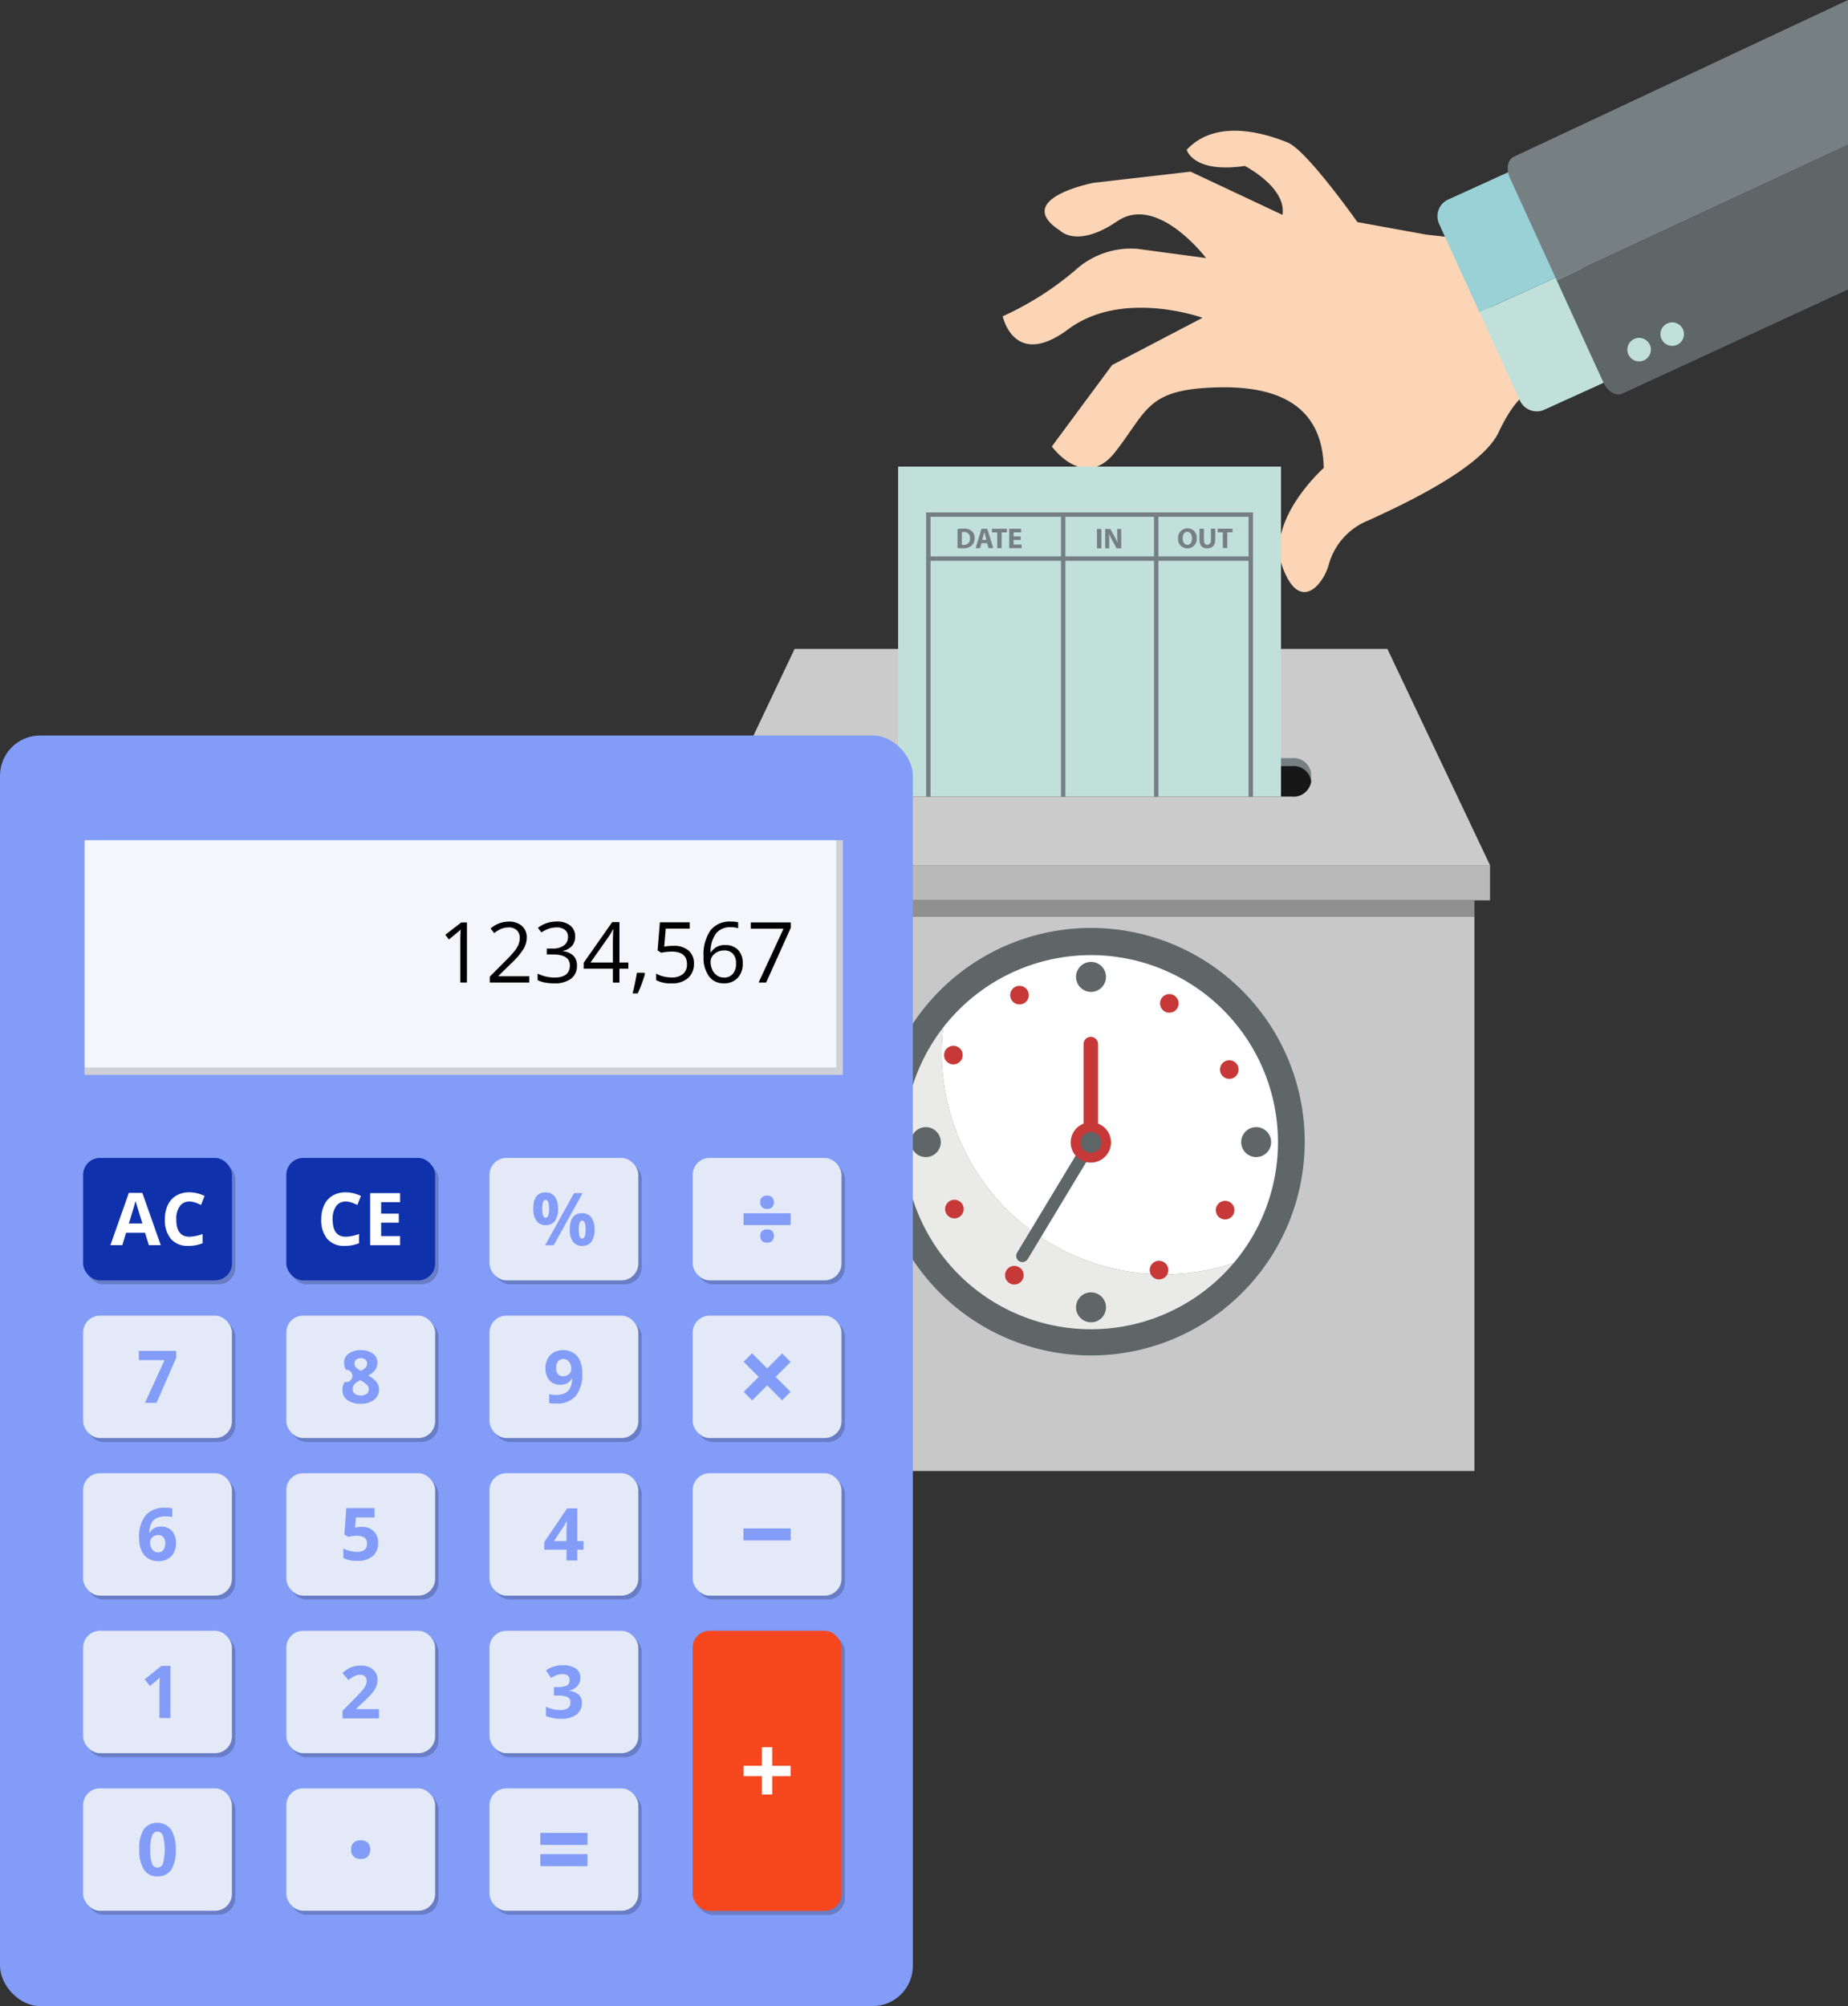 <svg xmlns="http://www.w3.org/2000/svg" width="160.404" height="174.078" viewBox="0 0 160.404 174.078">
  <rect x="0" y="0" width="160.404" height="174.078" fill="#333333" stroke="none"/>
  <g id="other01" transform="translate(-489.377 -7692.366)">
    <g id="timecard" transform="translate(599.61 7756.189)">
      <g id="グループ_161851" data-name="グループ 161851" transform="translate(-50.171 -63.824)">
        <g id="グループ_161835" data-name="グループ 161835" transform="translate(0 56.31)">
          <path id="パス_362189" data-name="パス 362189" d="M60.362,2250.169H8.909L0,2268.94H69.271Z" transform="translate(0 -2250.169)" fill="#cccbcb"/>
          <rect id="長方形_37594" data-name="長方形 37594" width="69.271" height="3.045" transform="translate(0 18.771)" fill="#b9b9ba"/>
          <g id="グループ_161834" data-name="グループ 161834" transform="translate(1.893 21.816)">
            <rect id="長方形_37595" data-name="長方形 37595" width="66.024" height="1.412" fill="#919090"/>
            <rect id="長方形_37596" data-name="長方形 37596" width="66.024" height="48.109" transform="translate(0 1.412)" fill="#c8c8c8"/>
          </g>
        </g>
        <path id="パス_362190" data-name="パス 362190" d="M658.726,2630.92c0,.731-.75.663-1.674.663H622.185c-.925,0-1.674.1-1.674-.631v-.692a1.53,1.53,0,0,1,1.674-1.323h34.867a1.53,1.53,0,0,1,1.674,1.323Z" transform="translate(-604.983 -2563.149)" fill="#768083"/>
        <path id="パス_362191" data-name="パス 362191" d="M658.726,2657.894a1.53,1.53,0,0,1-1.674,1.323H622.185a1.53,1.53,0,0,1-1.674-1.323h0a1.53,1.53,0,0,1,1.674-1.323h34.867a1.53,1.53,0,0,1,1.674,1.323Z" transform="translate(-604.983 -2590.091)" fill="#181717"/>
        <g id="グループ_161843" data-name="グループ 161843" transform="translate(26.969)">
          <g id="グループ_161841" data-name="グループ 161841" transform="translate(0 11.342)">
            <path id="パス_362192" data-name="パス 362192" d="M1106.023,490.791a5.785,5.785,0,0,1,3.418-3.732c2.944-1.343,9.837-4.545,11.292-7.64s2.58-3.432,2.58-3.432l-5.992-13.408-2.863-.316-5.979-1.086s-4.4-6.236-6.039-6.9-6.125-2.232-8.779.627c0,0,.555,2.064,5.046,1.4,0,0,3.645,1.867,3.267,4.244L1094,456.8l-8.443.972s-7.124,1.387-2.878,4.149c0,0,1.464,1.561,4.957-.822s7.708,3.2,7.708,3.2l-5.943-.8a7.163,7.163,0,0,0-5.41,1.85,26.486,26.486,0,0,1-6.3,4s.98,4.631,5.692,1.123,11.652-.991,11.652-.991l-7.849,4.1-5.232,7.067s2.835,3.91,5.511.466,2.744-5.2,7.762-5.544,10.207.648,10.327,6.94c0,0-5.07,4.523-3.576,8.6S1105.572,492.595,1106.023,490.791Z" transform="translate(-1077.688 -453.245)" fill="#fcd5b6"/>
            <g id="グループ_161840" data-name="グループ 161840" transform="translate(37.737 3.164)">
              <g id="グループ_161839" data-name="グループ 161839">
                <g id="グループ_161838" data-name="グループ 161838">
                  <g id="グループ_161837" data-name="グループ 161837">
                    <g id="グループ_161836" data-name="グループ 161836">
                      <path id="パス_362193" data-name="パス 362193" d="M2731.582,927.307l3.505,7.661a1.612,1.612,0,0,0,2.133.794l5.847-2.658a1.6,1.6,0,0,0,.8-2.126l-3.505-7.661-2,.907Z" transform="translate(-2727.931 -914.717)" fill="#c1e0da"/>
                      <path id="パス_362194" data-name="パス 362194" d="M2585.848,584.6l3.5,7.66,6.781-3.083,2-.907-3.505-7.66a1.612,1.612,0,0,0-2.133-.794l-5.847,2.658A1.6,1.6,0,0,0,2585.848,584.6Z" transform="translate(-2585.702 -579.67)" fill="#99d1d7"/>
                    </g>
                  </g>
                </g>
              </g>
            </g>
          </g>
          <g id="グループ_161842" data-name="グループ 161842" transform="translate(43.839)">
            <path id="パス_362195" data-name="パス 362195" d="M2859.049,8.593V0l-29.007,13.6c-.542.246-.691,1.081-.333,1.864l4.055,8.861,25.286-11.76Z" transform="translate(-2829.513)" fill="#768083"/>
            <path id="パス_362196" data-name="パス 362196" d="M2999.336,514.036l4.054,8.861c.358.783,1.088,1.218,1.63.972l19.6-9.042V502.276Z" transform="translate(-2995.086 -489.707)" fill="#5e6667"/>
          </g>
        </g>
        <ellipse id="楕円形_3194" data-name="楕円形 3194" cx="1.023" cy="1.02" rx="1.023" ry="1.02" transform="translate(84.059 27.973)" fill="#c1e0da"/>
        <ellipse id="楕円形_3195" data-name="楕円形 3195" cx="1.023" cy="1.02" rx="1.023" ry="1.02" transform="translate(81.188 29.32)" fill="#c1e0da"/>
        <rect id="長方形_37597" data-name="長方形 37597" width="33.233" height="28.634" transform="translate(17.894 40.49)" fill="#c1e0da"/>
        <g id="グループ_161846" data-name="グループ 161846" transform="translate(16.087 80.523)">
          <path id="パス_362197" data-name="パス 362197" d="M642.838,3236.317a18.549,18.549,0,1,0,18.549-18.549A18.549,18.549,0,0,0,642.838,3236.317Z" transform="translate(-642.838 -3217.768)" fill="#5e6667"/>
          <path id="パス_362198" data-name="パス 362198" d="M738.737,3563.268a19.5,19.5,0,0,0-.121,2.158,19.265,19.265,0,0,0,25.346,18.269,16.233,16.233,0,0,1-25.225-20.427Z" transform="translate(-733.023 -3554.622)" fill="#eaeae9"/>
          <path id="パス_362199" data-name="パス 362199" d="M866.311,3320.177a19.483,19.483,0,0,1,.121-2.158,16.233,16.233,0,1,1,25.225,20.427,19.265,19.265,0,0,1-25.346-18.269Z" transform="translate(-860.719 -3309.372)" fill="#fff"/>
          <g id="グループ_161844" data-name="グループ 161844" transform="translate(17.248 2.948)">
            <path id="パス_362200" data-name="パス 362200" d="M1332.1,3336.854a1.3,1.3,0,1,0,1.3-1.3A1.3,1.3,0,0,0,1332.1,3336.854Z" transform="translate(-1332.098 -3335.553)" fill="#5e6667"/>
            <path id="パス_362201" data-name="パス 362201" d="M1332.1,4482.658a1.3,1.3,0,1,0,1.3-1.3A1.3,1.3,0,0,0,1332.1,4482.658Z" transform="translate(-1332.098 -4452.684)" fill="#5e6667"/>
          </g>
          <g id="グループ_161845" data-name="グループ 161845" transform="translate(2.911 17.284)">
            <path id="パス_362202" data-name="パス 362202" d="M760.479,3911.068a1.3,1.3,0,1,0-1.3-1.3A1.3,1.3,0,0,0,760.479,3911.068Z" transform="translate(-759.179 -3908.467)" fill="#5e6667"/>
            <path id="パス_362203" data-name="パス 362203" d="M1906.291,3911.059a1.3,1.3,0,1,0-1.3-1.3A1.3,1.3,0,0,0,1906.291,3911.059Z" transform="translate(-1876.317 -3908.458)" fill="#5e6667"/>
          </g>
          <path id="パス_362204" data-name="パス 362204" d="M1623.542,3448.012a.807.807,0,1,0,.807-.807A.807.807,0,0,0,1623.542,3448.012Z" transform="translate(-1599 -3441.463)" fill="#c63938"/>
          <path id="パス_362205" data-name="パス 362205" d="M1831.429,3677.415a.807.807,0,1,0,.807-.807A.807.807,0,0,0,1831.429,3677.415Z" transform="translate(-1801.685 -3665.126)" fill="#c63938"/>
          <path id="パス_362206" data-name="パス 362206" d="M877.991,4161.3a.807.807,0,1,0,.807-.807A.807.807,0,0,0,877.991,4161.3Z" transform="translate(-872.106 -4136.904)" fill="#c63938"/>
          <path id="パス_362207" data-name="パス 362207" d="M1085.887,4390.7a.807.807,0,1,0,.807-.807A.807.807,0,0,0,1085.887,4390.7Z" transform="translate(-1074.8 -4360.565)" fill="#c63938"/>
          <path id="パス_362208" data-name="パス 362208" d="M1817.9,4164.082a.807.807,0,1,0,.807.808A.807.807,0,0,0,1817.9,4164.082Z" transform="translate(-1787.711 -4140.401)" fill="#c63938"/>
          <path id="パス_362209" data-name="パス 362209" d="M1588.5,4371.974a.807.807,0,1,0,.807.808A.807.807,0,0,0,1588.5,4371.974Z" transform="translate(-1564.048 -4343.091)" fill="#c63938"/>
          <path id="パス_362210" data-name="パス 362210" d="M1104.617,3418.529a.807.807,0,1,0,.807.807A.807.807,0,0,0,1104.617,3418.529Z" transform="translate(-1092.274 -3413.505)" fill="#c63938"/>
          <path id="パス_362211" data-name="パス 362211" d="M875.208,3626.425a.807.807,0,1,0,.807.807A.807.807,0,0,0,875.208,3626.425Z" transform="translate(-868.605 -3616.199)" fill="#c63938"/>
          <path id="パス_362212" data-name="パス 362212" d="M1124.7,3926.585l5.465-9.058a1.136,1.136,0,0,1-.088-.439v-.078a1.147,1.147,0,0,1,2.293,0v.078a1.144,1.144,0,0,1-1.362,1.126l-5.384,8.922a.538.538,0,0,1-.924-.551Z" transform="translate(-1112.572 -3898.395)" fill="#5e6667"/>
          <path id="パス_362213" data-name="パス 362213" d="M1313.614,3604.554a1.749,1.749,0,1,0,2.374-1.632c0-.01,0-.018,0-.027v-6.873a.628.628,0,0,0-1.256,0v6.873c0,.009,0,.018,0,.027A1.748,1.748,0,0,0,1313.614,3604.554Zm.852,0a.9.9,0,1,1,.9.9A.9.9,0,0,1,1314.466,3604.554Z" transform="translate(-1296.828 -3585.944)" fill="#c63938"/>
        </g>
        <g id="グループ_161847" data-name="グループ 161847" transform="translate(23.047 45.872)">
          <path id="パス_362214" data-name="パス 362214" d="M920.987,1833.094a3.406,3.406,0,0,1,.514-.035,1.081,1.081,0,0,1,.688.179.743.743,0,0,1,.284.633.852.852,0,0,1-.279.681,1.206,1.206,0,0,1-.775.217,3.3,3.3,0,0,1-.431-.025Zm.381,1.371a.7.7,0,0,0,.132.007.521.521,0,0,0,.568-.588.482.482,0,0,0-.528-.533.792.792,0,0,0-.172.015Z" transform="translate(-920.987 -1833.059)" fill="#768083"/>
          <path id="パス_362215" data-name="パス 362215" d="M984.347,1834.806l-.12.431h-.394l.513-1.68h.5l.521,1.68h-.409l-.13-.431Zm.426-.284-.1-.356c-.03-.1-.06-.224-.085-.324h-.005c-.025.1-.05.227-.077.324l-.1.356Z" transform="translate(-982.261 -1833.545)" fill="#768083"/>
          <path id="パス_362216" data-name="パス 362216" d="M1041.155,1833.876h-.451v-.319H1042v.319h-.459v1.361h-.381Z" transform="translate(-1037.708 -1833.545)" fill="#768083"/>
          <path id="パス_362217" data-name="パス 362217" d="M1101.362,1834.527h-.618v.4h.69v.312h-1.072v-1.68h1.037v.312h-.656v.349h.618Z" transform="translate(-1095.873 -1833.545)" fill="#768083"/>
        </g>
        <g id="グループ_161848" data-name="グループ 161848" transform="translate(35.158 45.901)">
          <path id="パス_362218" data-name="パス 362218" d="M1405.3,1834.254v1.68h-.381v-1.68Z" transform="translate(-1404.922 -1834.254)" fill="#768083"/>
          <path id="パス_362219" data-name="パス 362219" d="M1433.307,1835.934v-1.68h.444l.349.616a4.866,4.866,0,0,1,.274.576h.007a6.239,6.239,0,0,1-.032-.7v-.491h.349v1.68h-.4l-.359-.648a6.265,6.265,0,0,1-.292-.593l-.007,0c.01.222.015.459.015.733v.506Z" transform="translate(-1432.597 -1834.254)" fill="#768083"/>
        </g>
        <g id="グループ_161849" data-name="グループ 161849" transform="translate(42.193 45.847)">
          <path id="パス_362220" data-name="パス 362220" d="M1687.664,1832.913a.8.8,0,0,1-.825.885.783.783,0,0,1-.79-.855.813.813,0,0,1,.818-.88A.783.783,0,0,1,1687.664,1832.913Zm-1.214.022c0,.329.155.561.409.561s.4-.244.4-.571c0-.3-.145-.561-.406-.561S1686.45,1832.609,1686.45,1832.935Z" transform="translate(-1686.049 -1832.063)" fill="#768083"/>
          <path id="パス_362221" data-name="パス 362221" d="M1760.829,1833.158v.967c0,.289.11.436.3.436s.309-.14.309-.436v-.967h.379v.942c0,.518-.262.765-.7.765s-.673-.234-.673-.77v-.937Z" transform="translate(-1758.586 -1833.13)" fill="#768083"/>
          <path id="パス_362222" data-name="パス 362222" d="M1823.844,1833.477h-.451v-.319h1.291v.319h-.459v1.361h-.381Z" transform="translate(-1819.956 -1833.13)" fill="#768083"/>
        </g>
        <g id="グループ_161850" data-name="グループ 161850" transform="translate(20.326 44.463)">
          <path id="パス_362223" data-name="パス 362223" d="M840.612,1776.777h-28.37v24.685h.385v-20.484h11.318v20.484h.384v-20.484h7.694v20.484h.384v-20.484h7.82v20.484h.384Zm-16.667,3.816H812.627v-3.432h11.318Zm8.078,0h-7.694v-3.432h7.694Zm.384,0v-3.432h7.82v3.432Z" transform="translate(-812.242 -1776.777)" fill="#768083"/>
        </g>
      </g>
    </g>
    <g id="アートワーク_50" data-name="アートワーク 50" transform="translate(528.993 7811.316)">
      <g id="グループ_154008" data-name="グループ 154008" transform="translate(-39.616 -55.127)">
        <rect id="長方形_35005" data-name="長方形 35005" width="79.233" height="110.254" rx="3.485" fill="#829cf8"/>
        <g id="グループ_153983" data-name="グループ 153983" transform="translate(7.215 36.658)">
          <g id="グループ_153981" data-name="グループ 153981" transform="translate(0.292 0.341)" opacity="0.2">
            <rect id="長方形_35006" data-name="長方形 35006" width="12.916" height="10.622" rx="1.461" transform="translate(0 13.684)"/>
            <rect id="長方形_35007" data-name="長方形 35007" width="12.916" height="10.622" rx="1.461" transform="translate(0 27.357)"/>
            <rect id="長方形_35008" data-name="長方形 35008" width="12.916" height="10.622" rx="1.461" transform="translate(0 41.03)"/>
            <rect id="長方形_35009" data-name="長方形 35009" width="12.916" height="10.622" rx="1.461" transform="translate(0 54.703)"/>
            <rect id="長方形_35010" data-name="長方形 35010" width="12.916" height="10.622" rx="1.461" transform="translate(17.637 13.684)"/>
            <rect id="長方形_35011" data-name="長方形 35011" width="12.916" height="10.622" rx="1.461" transform="translate(17.637 27.357)"/>
            <rect id="長方形_35012" data-name="長方形 35012" width="12.916" height="10.622" rx="1.461" transform="translate(17.637 41.03)"/>
            <rect id="長方形_35013" data-name="長方形 35013" width="12.916" height="10.622" rx="1.461" transform="translate(17.637 54.703)"/>
            <rect id="長方形_35014" data-name="長方形 35014" width="12.916" height="10.622" rx="1.461" transform="translate(35.274 13.684)"/>
            <rect id="長方形_35015" data-name="長方形 35015" width="12.916" height="10.622" rx="1.461" transform="translate(35.274 27.357)"/>
            <rect id="長方形_35016" data-name="長方形 35016" width="12.916" height="10.622" rx="1.461" transform="translate(35.274 41.03)"/>
            <rect id="長方形_35017" data-name="長方形 35017" width="12.916" height="10.622" rx="1.461" transform="translate(35.274 54.703)"/>
            <rect id="長方形_35018" data-name="長方形 35018" width="12.916" height="10.622" rx="1.461" transform="translate(52.911 13.684)"/>
            <rect id="長方形_35019" data-name="長方形 35019" width="12.916" height="10.622" rx="1.461"/>
            <rect id="長方形_35020" data-name="長方形 35020" width="12.916" height="10.622" rx="1.461" transform="translate(17.637)"/>
            <rect id="長方形_35021" data-name="長方形 35021" width="12.916" height="10.622" rx="1.461" transform="translate(35.274)"/>
            <rect id="長方形_35022" data-name="長方形 35022" width="12.916" height="10.622" rx="1.461" transform="translate(52.911)"/>
            <rect id="長方形_35023" data-name="長方形 35023" width="12.916" height="10.622" rx="1.461" transform="translate(52.911 27.357)"/>
            <rect id="長方形_35024" data-name="長方形 35024" width="12.923" height="24.309" rx="1.461" transform="translate(52.903 41.03)"/>
          </g>
          <g id="グループ_153982" data-name="グループ 153982">
            <rect id="長方形_35025" data-name="長方形 35025" width="12.916" height="10.622" rx="1.461" transform="translate(0 13.684)" fill="#e3e9f7"/>
            <rect id="長方形_35026" data-name="長方形 35026" width="12.916" height="10.622" rx="1.461" transform="translate(0 27.357)" fill="#e3e9f7"/>
            <rect id="長方形_35027" data-name="長方形 35027" width="12.916" height="10.622" rx="1.461" transform="translate(0 41.03)" fill="#e3e9f7"/>
            <rect id="長方形_35028" data-name="長方形 35028" width="12.916" height="10.622" rx="1.461" transform="translate(0 54.703)" fill="#e3e9f7"/>
            <rect id="長方形_35029" data-name="長方形 35029" width="12.916" height="10.622" rx="1.461" transform="translate(17.637 13.684)" fill="#e3e9f7"/>
            <rect id="長方形_35030" data-name="長方形 35030" width="12.916" height="10.622" rx="1.461" transform="translate(17.637 27.357)" fill="#e3e9f7"/>
            <rect id="長方形_35031" data-name="長方形 35031" width="12.916" height="10.622" rx="1.461" transform="translate(17.637 41.03)" fill="#e3e9f7"/>
            <rect id="長方形_35032" data-name="長方形 35032" width="12.916" height="10.622" rx="1.461" transform="translate(17.637 54.703)" fill="#e3e9f7"/>
            <rect id="長方形_35033" data-name="長方形 35033" width="12.916" height="10.622" rx="1.461" transform="translate(35.274 13.684)" fill="#e3e9f7"/>
            <rect id="長方形_35034" data-name="長方形 35034" width="12.916" height="10.622" rx="1.461" transform="translate(35.274 27.357)" fill="#e3e9f7"/>
            <rect id="長方形_35035" data-name="長方形 35035" width="12.916" height="10.622" rx="1.461" transform="translate(35.274 41.03)" fill="#e3e9f7"/>
            <rect id="長方形_35036" data-name="長方形 35036" width="12.916" height="10.622" rx="1.461" transform="translate(35.274 54.703)" fill="#e3e9f7"/>
            <rect id="長方形_35037" data-name="長方形 35037" width="12.916" height="10.622" rx="1.461" transform="translate(52.911 13.684)" fill="#e3e9f7"/>
            <rect id="長方形_35038" data-name="長方形 35038" width="12.916" height="10.622" rx="1.461" fill="#0f31ac"/>
            <rect id="長方形_35039" data-name="長方形 35039" width="12.916" height="10.622" rx="1.461" transform="translate(17.637)" fill="#0f31ac"/>
            <rect id="長方形_35040" data-name="長方形 35040" width="12.916" height="10.622" rx="1.461" transform="translate(35.274)" fill="#e3e9f7"/>
            <rect id="長方形_35041" data-name="長方形 35041" width="12.916" height="10.622" rx="1.461" transform="translate(52.911)" fill="#e3e9f7"/>
            <rect id="長方形_35042" data-name="長方形 35042" width="12.916" height="10.622" rx="1.461" transform="translate(52.911 27.357)" fill="#e3e9f7"/>
            <rect id="長方形_35043" data-name="長方形 35043" width="12.923" height="24.309" rx="1.461" transform="translate(52.903 41.03)" fill="#f6471e"/>
          </g>
        </g>
        <g id="グループ_153984" data-name="グループ 153984" transform="translate(7.341 9.085)">
          <rect id="長方形_35044" data-name="長方形 35044" width="65.816" height="20.356" transform="translate(0)" fill="#f4f6fc"/>
          <path id="パス_346296" data-name="パス 346296" d="M795.811,1012.874v20.356H729.994v-.633h65.242v-19.723Z" transform="translate(-729.994 -1012.874)" opacity="0.15"/>
        </g>
        <g id="グループ_154006" data-name="グループ 154006" transform="translate(9.583 39.646)">
          <g id="グループ_153985" data-name="グループ 153985" transform="translate(2.969 41.094)">
            <path id="パス_346297" data-name="パス 346297" d="M745.717,1202.786h-.955v-2.615l.009-.43.015-.47q-.238.238-.331.312l-.519.417-.461-.575,1.456-1.159h.785Z" transform="translate(-743.476 -1198.267)" fill="#829cf8"/>
          </g>
          <g id="グループ_153986" data-name="グループ 153986" transform="translate(2.494 27.364)">
            <path id="パス_346298" data-name="パス 346298" d="M742.248,1165.4a2.989,2.989,0,0,1,.567-2,2.125,2.125,0,0,1,1.7-.655,3.081,3.081,0,0,1,.606.046v.763a2.494,2.494,0,0,0-.544-.062,1.869,1.869,0,0,0-.8.148,1,1,0,0,0-.465.439,2.021,2.021,0,0,0-.182.825h.04a1.048,1.048,0,0,1,.98-.525,1.214,1.214,0,0,1,.949.38,1.512,1.512,0,0,1,.343,1.051,1.578,1.578,0,0,1-.408,1.145,1.5,1.5,0,0,1-1.131.422,1.616,1.616,0,0,1-.873-.232,1.5,1.5,0,0,1-.575-.677A2.578,2.578,0,0,1,742.248,1165.4Zm1.632,1.218a.566.566,0,0,0,.47-.206.92.92,0,0,0,.164-.586.809.809,0,0,0-.153-.521.558.558,0,0,0-.462-.19.709.709,0,0,0-.5.189.579.579,0,0,0-.205.439,1,1,0,0,0,.193.621A.592.592,0,0,0,743.88,1166.613Z" transform="translate(-742.248 -1162.743)" fill="#829cf8"/>
          </g>
          <g id="グループ_153987" data-name="グループ 153987" transform="translate(2.468 13.751)">
            <path id="パス_346299" data-name="パス 346299" d="M742.712,1132.035l1.7-3.709H742.18v-.8h3.243v.6l-1.71,3.913Z" transform="translate(-742.18 -1127.522)" fill="#829cf8"/>
          </g>
          <g id="グループ_153988" data-name="グループ 153988" transform="translate(20.141 13.687)">
            <path id="パス_346300" data-name="パス 346300" d="M789.493,1127.358a1.711,1.711,0,0,1,1.046.3.942.942,0,0,1,.4.8,1.037,1.037,0,0,1-.192.616,1.627,1.627,0,0,1-.618.484,2.192,2.192,0,0,1,.728.568,1.057,1.057,0,0,1,.221.647,1.078,1.078,0,0,1-.436.9,1.818,1.818,0,0,1-1.147.338,1.912,1.912,0,0,1-1.165-.315,1.048,1.048,0,0,1-.424-.894,1.183,1.183,0,0,1,.206-.686.533.533,0,1,0,.1-1.051,1.146,1.146,0,0,1-.17-.609.935.935,0,0,1,.4-.785A1.708,1.708,0,0,1,789.493,1127.358Zm-.7,3.376a.5.5,0,0,0,.185.415.971.971,0,0,0,1.039,0,.508.508,0,0,0,.176-.4.551.551,0,0,0-.175-.388,2.252,2.252,0,0,0-.567-.385Q788.788,1130.27,788.788,1130.734Zm.7-2.677a.6.6,0,0,0-.394.125.415.415,0,0,0-.15.335.516.516,0,0,0,.119.332,1.308,1.308,0,0,0,.431.3,1.215,1.215,0,0,0,.424-.29.528.528,0,0,0,.121-.343.41.41,0,0,0-.155-.337A.616.616,0,0,0,789.487,1128.057Z" transform="translate(-787.904 -1127.358)" fill="#829cf8"/>
          </g>
          <g id="グループ_153989" data-name="グループ 153989" transform="translate(37.768 13.69)">
            <path id="パス_346301" data-name="パス 346301" d="M836.7,1129.348a3.008,3.008,0,0,1-.563,1.994,2.117,2.117,0,0,1-1.7.658,3.177,3.177,0,0,1-.609-.043v-.766a2.231,2.231,0,0,0,.544.065,1.909,1.909,0,0,0,.788-.141,1,1,0,0,0,.473-.442,1.945,1.945,0,0,0,.188-.83h-.037a1.061,1.061,0,0,1-.414.408,1.311,1.311,0,0,1-.587.117,1.187,1.187,0,0,1-.93-.379,1.519,1.519,0,0,1-.34-1.053,1.571,1.571,0,0,1,.413-1.148,1.5,1.5,0,0,1,1.124-.422,1.618,1.618,0,0,1,.876.235,1.51,1.51,0,0,1,.577.682A2.577,2.577,0,0,1,836.7,1129.348Zm-1.635-1.215a.566.566,0,0,0-.464.2.906.906,0,0,0-.167.587.816.816,0,0,0,.151.52.551.551,0,0,0,.461.192.711.711,0,0,0,.5-.19.58.58,0,0,0,.207-.437,1,1,0,0,0-.193-.621A.6.6,0,0,0,835.067,1128.133Z" transform="translate(-833.512 -1127.366)" fill="#829cf8"/>
          </g>
          <g id="グループ_153990" data-name="グループ 153990" transform="translate(2.51 54.7)">
            <path id="パス_346302" data-name="パス 346302" d="M745.447,1235.8a3.15,3.15,0,0,1-.388,1.753,1.346,1.346,0,0,1-1.195.569,1.33,1.33,0,0,1-1.179-.587,3.107,3.107,0,0,1-.4-1.734,3.178,3.178,0,0,1,.386-1.764,1.5,1.5,0,0,1,2.372.026A3.11,3.11,0,0,1,745.447,1235.8Zm-2.21,0a3.518,3.518,0,0,0,.143,1.191.5.5,0,0,0,.966,0,4.828,4.828,0,0,0,0-2.382.5.5,0,0,0-.963,0A3.52,3.52,0,0,0,743.237,1235.8Z" transform="translate(-742.288 -1233.471)" fill="#829cf8"/>
          </g>
          <g id="グループ_153991" data-name="グループ 153991" transform="translate(54.951 48.143)">
            <path id="パス_346303" data-name="パス 346303" d="M879.563,1219.023h-1.594v-.905h1.594v-1.611h.9v1.611h1.594v.905h-1.594v1.591h-.9Z" transform="translate(-877.969 -1216.507)" fill="#fff"/>
          </g>
          <g id="グループ_153992" data-name="グループ 153992" transform="translate(54.957 13.964)">
            <path id="パス_346304" data-name="パス 346304" d="M880.033,1130.859l-1.3,1.3-.737-.737,1.3-1.3-1.311-1.311.737-.737,1.311,1.312,1.3-1.3.737.737-1.3,1.3,1.295,1.295-.736.736Z" transform="translate(-877.985 -1128.075)" fill="#829cf8"/>
          </g>
          <g id="グループ_153993" data-name="グループ 153993" transform="translate(20.894 56.218)">
            <path id="パス_346305" data-name="パス 346305" d="M789.854,1238.207a.8.8,0,0,1,.214-.6.868.868,0,0,1,.623-.2.844.844,0,0,1,.611.209.924.924,0,0,1,0,1.191.828.828,0,0,1-.609.217.852.852,0,0,1-.618-.212A.791.791,0,0,1,789.854,1238.207Z" transform="translate(-789.854 -1237.398)" fill="#829cf8"/>
          </g>
          <g id="グループ_153997" data-name="グループ 153997" transform="translate(54.958 0.28)">
            <g id="グループ_153994" data-name="グループ 153994" transform="translate(0 1.531)">
              <path id="パス_346306" data-name="パス 346306" d="M877.986,1097.655v-1.023h4.085v1.023Z" transform="translate(-877.986 -1096.632)" fill="#829cf8"/>
            </g>
            <g id="グループ_153995" data-name="グループ 153995" transform="translate(1.448)">
              <path id="パス_346307" data-name="パス 346307" d="M881.733,1093.247a.57.57,0,0,1,.153-.431.621.621,0,0,1,.445-.146.6.6,0,0,1,.436.149.66.66,0,0,1,0,.851.592.592,0,0,1-.435.154.611.611,0,0,1-.442-.151A.567.567,0,0,1,881.733,1093.247Z" transform="translate(-881.733 -1092.67)" fill="#829cf8"/>
            </g>
            <g id="グループ_153996" data-name="グループ 153996" transform="translate(1.448 2.931)">
              <path id="パス_346308" data-name="パス 346308" d="M881.733,1100.83a.57.57,0,0,1,.153-.431.621.621,0,0,1,.445-.146.6.6,0,0,1,.436.149.66.66,0,0,1,0,.851.591.591,0,0,1-.435.155.609.609,0,0,1-.442-.151A.567.567,0,0,1,881.733,1100.83Z" transform="translate(-881.733 -1100.253)" fill="#829cf8"/>
            </g>
          </g>
          <g id="グループ_153998" data-name="グループ 153998" transform="translate(20.141 41.061)">
            <path id="パス_346309" data-name="パス 346309" d="M791.076,1202.767h-3.159v-.665l1.134-1.147q.5-.516.659-.716a1.6,1.6,0,0,0,.223-.369.943.943,0,0,0,.068-.353.515.515,0,0,0-.15-.405.582.582,0,0,0-.4-.133,1.153,1.153,0,0,0-.51.121,2.65,2.65,0,0,0-.516.343l-.519-.615a3.377,3.377,0,0,1,.553-.4,2.019,2.019,0,0,1,.479-.181,2.468,2.468,0,0,1,.581-.063,1.72,1.72,0,0,1,.748.155,1.2,1.2,0,0,1,.5.433,1.15,1.15,0,0,1,.179.636,1.559,1.559,0,0,1-.11.586,2.236,2.236,0,0,1-.34.561,8.29,8.29,0,0,1-.811.819l-.581.547v.043h1.969Z" transform="translate(-787.904 -1198.183)" fill="#829cf8"/>
          </g>
          <g id="グループ_153999" data-name="グループ 153999" transform="translate(37.799 41.03)">
            <path id="パス_346310" data-name="パス 346310" d="M836.587,1199.179a1.063,1.063,0,0,1-.257.72,1.329,1.329,0,0,1-.72.408v.019a1.437,1.437,0,0,1,.828.332.932.932,0,0,1,.281.713,1.207,1.207,0,0,1-.473,1.016,2.179,2.179,0,0,1-1.351.363,3.281,3.281,0,0,1-1.3-.244v-.813a2.964,2.964,0,0,0,.578.217,2.443,2.443,0,0,0,.624.083,1.218,1.218,0,0,0,.7-.16.591.591,0,0,0,.226-.516.466.466,0,0,0-.26-.451,1.922,1.922,0,0,0-.829-.133h-.343V1200h.349a1.625,1.625,0,0,0,.768-.138.5.5,0,0,0,.243-.471q0-.513-.643-.513a1.479,1.479,0,0,0-.453.074,2.221,2.221,0,0,0-.511.257l-.442-.658a2.456,2.456,0,0,1,1.474-.445,1.9,1.9,0,0,1,1.108.284A.912.912,0,0,1,836.587,1199.179Z" transform="translate(-833.592 -1198.103)" fill="#829cf8"/>
          </g>
          <g id="グループ_154000" data-name="グループ 154000" transform="translate(37.66 27.421)">
            <path id="パス_346311" data-name="パス 346311" d="M836.639,1166.474h-.544v.937h-.933v-.937h-1.929v-.664l1.982-2.918h.881v2.841h.544Zm-1.478-.742v-.767q0-.191.015-.556c.01-.243.019-.385.025-.424h-.025a3.505,3.505,0,0,1-.275.495l-.828,1.252Z" transform="translate(-833.232 -1162.891)" fill="#829cf8"/>
          </g>
          <g id="グループ_154001" data-name="グループ 154001" transform="translate(20.216 27.39)">
            <path id="パス_346312" data-name="パス 346312" d="M789.689,1164.443a1.454,1.454,0,0,1,1.043.368,1.323,1.323,0,0,1,.388,1.008,1.466,1.466,0,0,1-.467,1.165,1.967,1.967,0,0,1-1.335.408,2.616,2.616,0,0,1-1.218-.244v-.826a2.749,2.749,0,0,0,1.184.294q.875,0,.875-.717,0-.684-.906-.683a2.273,2.273,0,0,0-.362.032,2.647,2.647,0,0,0-.321.07l-.38-.2.17-2.3h2.451v.81H789.2l-.083.887.108-.022A2.123,2.123,0,0,1,789.689,1164.443Z" transform="translate(-788.1 -1162.811)" fill="#829cf8"/>
          </g>
          <rect id="長方形_35045" data-name="長方形 35045" width="4.103" height="1.042" transform="translate(54.948 29.16)" fill="#829cf8"/>
          <g id="グループ_154002" data-name="グループ 154002" transform="translate(37.318 55.585)">
            <path id="パス_346313" data-name="パス 346313" d="M832.347,1236.8v-1.042h4.091v1.042Zm0,1.84V1237.6h4.091v1.042Z" transform="translate(-832.347 -1235.761)" fill="#829cf8"/>
          </g>
          <g id="グループ_154003" data-name="グループ 154003">
            <path id="パス_346314" data-name="パス 346314" d="M739.13,1096.6l-.328-1.076h-1.648l-.328,1.076h-1.032l1.6-4.538h1.172l1.6,4.538Zm-.557-1.88q-.455-1.462-.512-1.654c-.038-.128-.065-.229-.082-.3q-.1.4-.584,1.957Z" transform="translate(-735.794 -1092.019)" fill="#fff"/>
            <path id="パス_346315" data-name="パス 346315" d="M750.167,1092.742a.976.976,0,0,0-.838.406,1.891,1.891,0,0,0-.3,1.133q0,1.512,1.134,1.512a3.589,3.589,0,0,0,1.153-.238v.8a3.2,3.2,0,0,1-1.243.232,1.9,1.9,0,0,1-1.509-.6,2.533,2.533,0,0,1-.522-1.717,2.806,2.806,0,0,1,.256-1.235,1.856,1.856,0,0,1,.737-.813,2.181,2.181,0,0,1,1.127-.283,3.041,3.041,0,0,1,1.323.318l-.309.779a5.194,5.194,0,0,0-.51-.21A1.529,1.529,0,0,0,750.167,1092.742Z" transform="translate(-743.311 -1091.945)" fill="#fff"/>
          </g>
          <g id="グループ_154004" data-name="グループ 154004" transform="translate(18.307)">
            <path id="パス_346316" data-name="パス 346316" d="M785.282,1092.742a.977.977,0,0,0-.838.406,1.894,1.894,0,0,0-.3,1.133q0,1.512,1.134,1.512a3.586,3.586,0,0,0,1.153-.238v.8a3.2,3.2,0,0,1-1.243.232,1.9,1.9,0,0,1-1.509-.6,2.533,2.533,0,0,1-.523-1.717,2.807,2.807,0,0,1,.257-1.235,1.855,1.855,0,0,1,.737-.813,2.181,2.181,0,0,1,1.127-.283,3.042,3.042,0,0,1,1.323.318l-.309.779a5.162,5.162,0,0,0-.51-.21A1.532,1.532,0,0,0,785.282,1092.742Z" transform="translate(-783.161 -1091.945)" fill="#fff"/>
            <path id="パス_346317" data-name="パス 346317" d="M796.721,1096.632h-2.6v-4.519h2.6v.785h-1.645v.993h1.53v.785h-1.53v1.165h1.645Z" transform="translate(-789.883 -1092.048)" fill="#fff"/>
          </g>
          <g id="グループ_154005" data-name="グループ 154005" transform="translate(36.706 0.003)">
            <path id="パス_346318" data-name="パス 346318" d="M832.913,1093.366a1.733,1.733,0,0,1-.275,1.068.956.956,0,0,1-.807.357.931.931,0,0,1-.788-.366,1.726,1.726,0,0,1-.278-1.059q0-1.413,1.066-1.413a.95.95,0,0,1,.8.366A1.7,1.7,0,0,1,832.913,1093.366Zm-1.369.006a1.846,1.846,0,0,0,.07.586q.07.193.224.193.3,0,.3-.779t-.3-.773q-.155,0-.224.19A1.813,1.813,0,0,0,831.544,1093.372Zm3.5-1.354-2.507,4.519h-.742l2.507-4.519Zm1.038,3.153a1.727,1.727,0,0,1-.275,1.065.956.956,0,0,1-.807.357.932.932,0,0,1-.788-.366,1.722,1.722,0,0,1-.278-1.056q0-1.413,1.066-1.413a.949.949,0,0,1,.8.366A1.7,1.7,0,0,1,836.079,1095.171Zm-1.369.006a1.84,1.84,0,0,0,.07.585c.046.129.121.193.224.193q.3,0,.3-.779t-.3-.773q-.155,0-.224.19A1.813,1.813,0,0,0,834.709,1095.177Z" transform="translate(-830.765 -1091.953)" fill="#829cf8"/>
          </g>
        </g>
        <g id="グループ_154007" data-name="グループ 154007" transform="translate(38.649 16.147)">
          <path id="パス_346319" data-name="パス 346319" d="M812.876,1036.556H812.3v-3.717q0-.464.029-.877c-.05.05-.106.1-.168.157s-.345.286-.849.7l-.314-.407,1.38-1.066h.5Z" transform="translate(-810.996 -1031.266)"/>
          <path id="パス_346320" data-name="パス 346320" d="M824.418,1036.437H820.99v-.51l1.373-1.38a10.173,10.173,0,0,0,.828-.906,2.313,2.313,0,0,0,.3-.528,1.516,1.516,0,0,0,.1-.553.876.876,0,0,0-.254-.661.968.968,0,0,0-.7-.245,1.772,1.772,0,0,0-.615.107,2.455,2.455,0,0,0-.647.389l-.314-.4a2.4,2.4,0,0,1,1.569-.6,1.659,1.659,0,0,1,1.152.376,1.294,1.294,0,0,1,.417,1.011,1.953,1.953,0,0,1-.278.981,6.237,6.237,0,0,1-1.042,1.227l-1.141,1.117v.029h2.682Z" transform="translate(-817.127 -1031.147)"/>
          <path id="パス_346321" data-name="パス 346321" d="M834.994,1032.449a1.19,1.19,0,0,1-.28.817,1.4,1.4,0,0,1-.793.424v.029a1.491,1.491,0,0,1,.931.4,1.176,1.176,0,0,1,.3.842,1.365,1.365,0,0,1-.517,1.147,2.353,2.353,0,0,1-1.469.4,4.279,4.279,0,0,1-.758-.062,2.591,2.591,0,0,1-.669-.22v-.563a3.414,3.414,0,0,0,1.448.343q1.352,0,1.352-1.059,0-.948-1.491-.949h-.514v-.51h.521a1.566,1.566,0,0,0,.966-.269.883.883,0,0,0,.357-.747.737.737,0,0,0-.262-.6,1.08,1.08,0,0,0-.712-.218,2.189,2.189,0,0,0-.645.093,2.9,2.9,0,0,0-.692.342l-.3-.4a2.5,2.5,0,0,1,.74-.4,2.693,2.693,0,0,1,.883-.145,1.8,1.8,0,0,1,1.181.348A1.171,1.171,0,0,1,834.994,1032.449Z" transform="translate(-823.723 -1031.147)"/>
          <path id="パス_346322" data-name="パス 346322" d="M845.954,1035.312h-.774v1.2h-.567v-1.2h-2.536v-.517l2.476-3.528h.628v3.506h.774Zm-1.341-.539v-1.734q0-.51.036-1.152h-.029a5.346,5.346,0,0,1-.321.567l-1.63,2.318Z" transform="translate(-830.064 -1031.221)"/>
          <path id="パス_346323" data-name="パス 346323" d="M854.092,1042.636l.053.082q-.093.357-.267.829t-.364.879h-.446q.1-.371.212-.917t.162-.874Z" transform="translate(-836.807 -1038.195)"/>
          <path id="パス_346324" data-name="パス 346324" d="M859.859,1033.37a1.917,1.917,0,0,1,1.3.408,1.4,1.4,0,0,1,.473,1.119,1.616,1.616,0,0,1-.515,1.27,2.06,2.06,0,0,1-1.422.46,2.615,2.615,0,0,1-1.345-.282v-.57a2.044,2.044,0,0,0,.621.251,3.057,3.057,0,0,0,.731.091,1.46,1.46,0,0,0,.976-.3,1.062,1.062,0,0,0,.348-.856q0-1.092-1.338-1.092a5.319,5.319,0,0,0-.906.1l-.307-.2.2-2.44h2.593v.546h-2.086l-.132,1.566A4.178,4.178,0,0,1,859.859,1033.37Z" transform="translate(-840.046 -1031.266)"/>
          <path id="パス_346325" data-name="パス 346325" d="M869.006,1034.207a3.691,3.691,0,0,1,.6-2.3,2.111,2.111,0,0,1,1.767-.761,2.372,2.372,0,0,1,.635.068v.51a2.031,2.031,0,0,0-.628-.089,1.584,1.584,0,0,0-1.281.522,2.678,2.678,0,0,0-.485,1.643h.042a1.366,1.366,0,0,1,1.241-.613,1.458,1.458,0,0,1,1.107.424,1.6,1.6,0,0,1,.4,1.152,1.776,1.776,0,0,1-.444,1.278,1.58,1.58,0,0,1-1.2.465,1.542,1.542,0,0,1-1.284-.608A2.691,2.691,0,0,1,869.006,1034.207Zm1.751,1.8a.991.991,0,0,0,.787-.319,1.356,1.356,0,0,0,.28-.922,1.189,1.189,0,0,0-.26-.813.98.98,0,0,0-.777-.3,1.311,1.311,0,0,0-.589.132,1.093,1.093,0,0,0-.426.364.84.84,0,0,0-.158.482,1.65,1.65,0,0,0,.143.685,1.2,1.2,0,0,0,.4.5A1.009,1.009,0,0,0,870.757,1036.005Z" transform="translate(-846.585 -1031.147)"/>
          <path id="パス_346326" data-name="パス 346326" d="M880.281,1036.556l2.161-4.669H879.6v-.546h3.47v.474l-2.133,4.74Z" transform="translate(-853.084 -1031.266)"/>
        </g>
      </g>
    </g>
  </g>
</svg>
